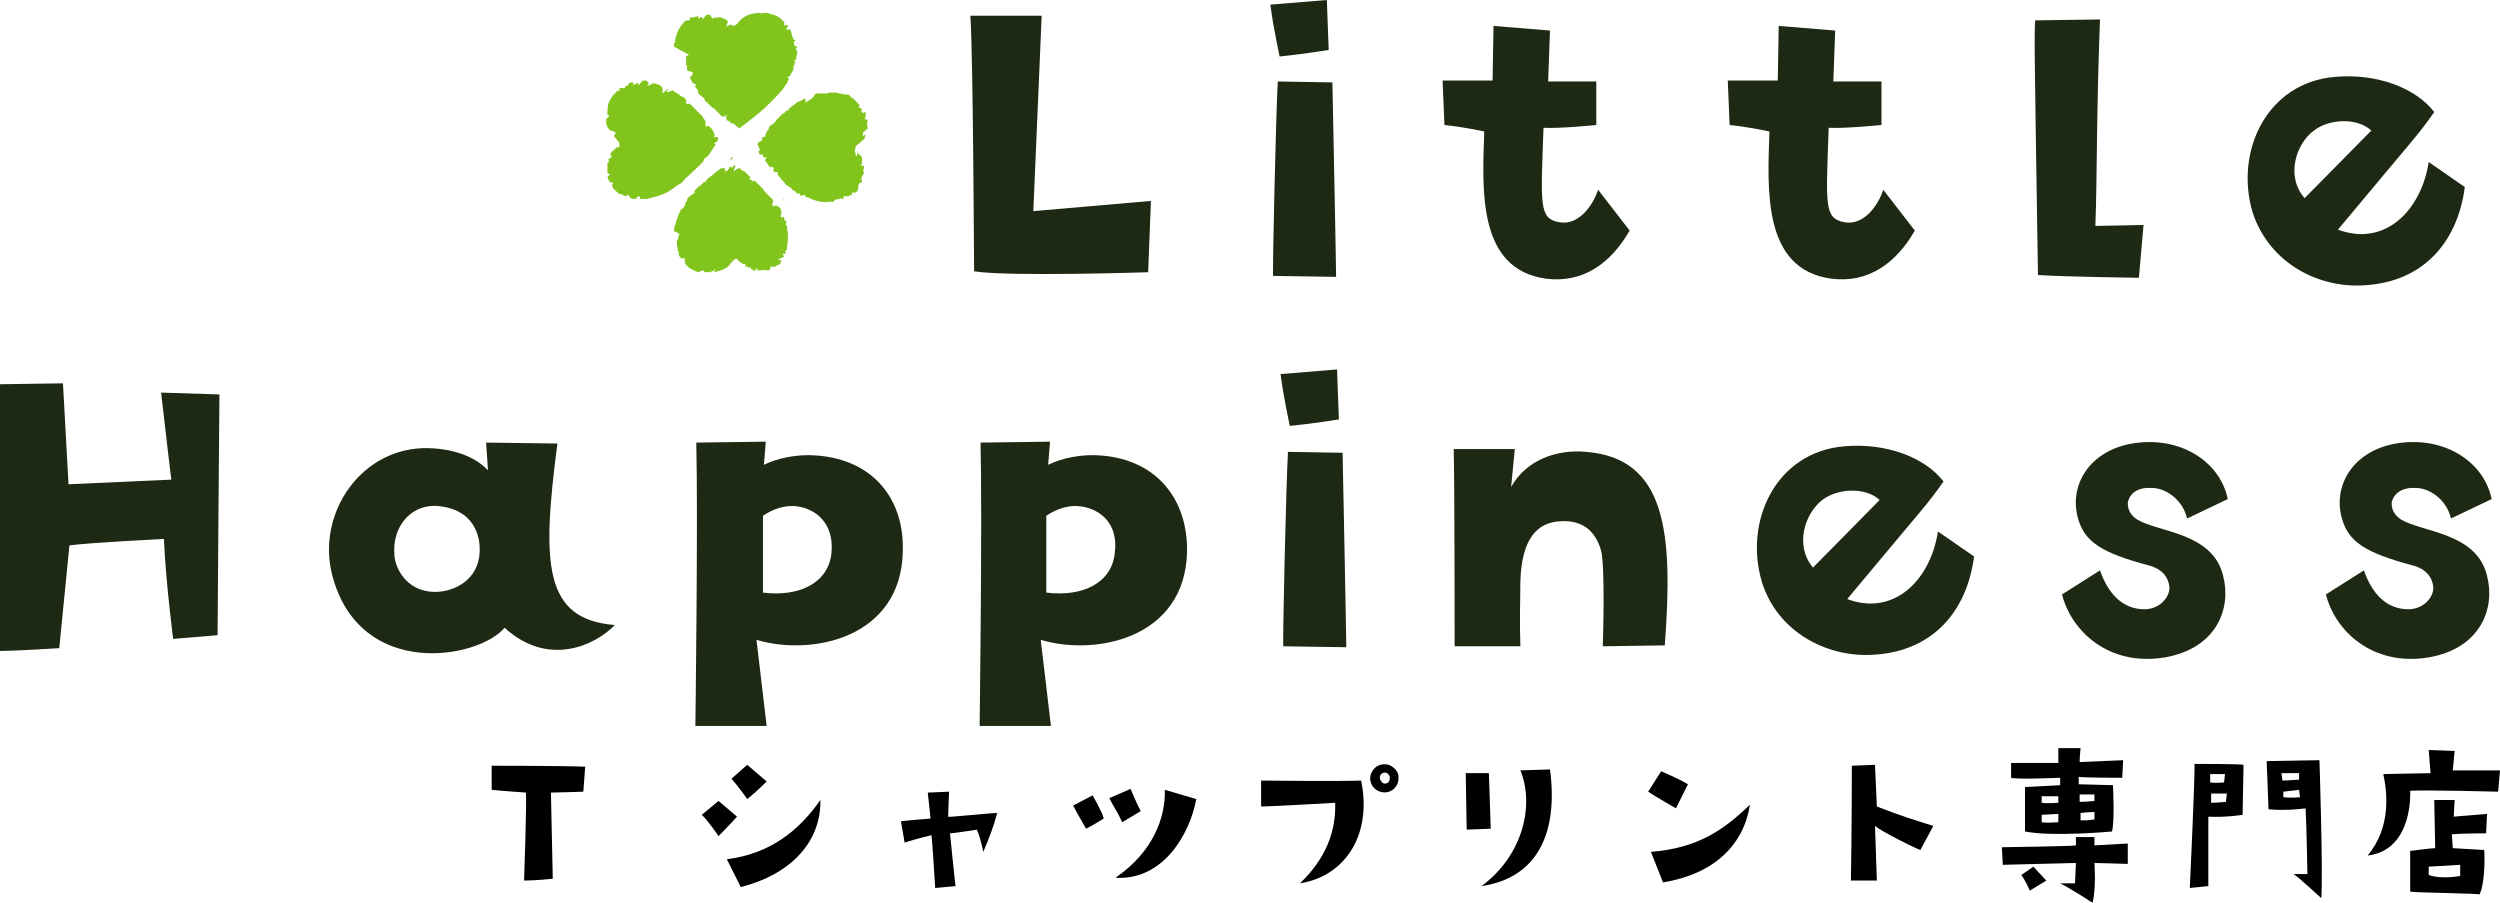 <?xml version="1.0" encoding="utf-8"?>
<!-- Generator: Adobe Illustrator 27.0.0, SVG Export Plug-In . SVG Version: 6.00 Build 0)  -->
<svg version="1.1" id="レイヤー_1" xmlns="http://www.w3.org/2000/svg" xmlns:xlink="http://www.w3.org/1999/xlink" x="0px"
	 y="0px" width="270px" height="97.5px" viewBox="0 0 270 97.5" style="enable-background:new 0 0 270 97.5;" xml:space="preserve">
<style type="text/css">
	.st0{fill:#1D2913;}
	.st1{fill:#80C41C;}
</style>
<g>
	<g>
		<path d="M59.5,85.6l0.2,9.3c0,0-1.7,0.2-3.1,0.2c0,0,0.3-8.5,0.2-9.5c0,0-2.8-0.2-3.7-0.3v-2.6c0,0,7.6,0,10.1,0.1L63,85.5
			C63,85.5,60.2,85.6,59.5,85.6z"/>
		<path d="M75.8,88l1.8-1.5l2,1.7c0,0-1.1,1.2-2,2.1C77.6,90.3,76.6,88.8,75.8,88z M88.6,86.4c0.1,4.1-2.7,7.9-8.6,9.4l-1.5-3
			C83.2,92.2,86.3,89.7,88.6,86.4z M80.7,82.6l2.1,1.8c0,0-1.2,1.2-2.1,1.9c0,0-0.9-1.3-1.7-2.2L80.7,82.6z"/>
		<path d="M107.7,87.8c-0.5,1.8-0.8,2.5-1.5,4.2c-0.3-1.3-0.4-1.7-0.7-2.4c0,0-2.5,0.4-2.9,0.4c0,0,0.5,5,0.6,5.7l-2.2,0.2
			c0,0-0.3-5-0.4-5.7c0,0-1.7,0.4-2.9,0.8l-0.4-2.3c1.7-0.2,2.3-0.2,3.2-0.3l-0.3-2.8l2.3-0.1c0,0-0.1,2.4-0.1,2.7
			C102.3,88.3,107,87.8,107.7,87.8z"/>
		<path d="M118,85.9c0,0,1.1,1.9,1.2,2.5c0,0-1.1,0.7-1.9,1.1c0,0-1-1.7-1.4-2.5L118,85.9z M121.2,88.8c-0.6-1.3-0.9-1.6-1.4-2.6
			l2.3-1c0,0,0.8,1.9,1.1,2.4L121.2,88.8z M120.5,94.8C120.5,94.8,120.5,94.8,120.5,94.8l0.1-0.1c3.9-2.7,5.3-6.4,5.2-9.4l3.4,1
			C128.5,90.1,125.6,95.1,120.5,94.8z M120.6,94.7C120.6,94.7,120.6,94.7,120.6,94.7C120.6,94.7,120.6,94.7,120.6,94.7z"/>
		<path d="M136.2,87.1l0-2.8c0,0,8.3,0.1,10.8,0c1.2,5.7-1.6,10.3-6.6,11.1c2.8-2.7,3.9-5.6,3.8-8.7
			C144.1,86.7,137.4,87.1,136.2,87.1z M151,84.4c-0.2,0.9-1.2,1.5-2.2,1c-0.9-0.5-1-1.5-0.6-2.1c0.6-1,1.7-0.8,2-0.6
			C151.1,83.2,151.1,83.9,151,84.4z M149.8,83.5c-0.2-0.1-0.5-0.1-0.7,0.2c-0.2,0.3,0,0.7,0.3,0.9c0.4,0.1,0.7-0.1,0.7-0.6
			C150.1,83.9,150.1,83.7,149.8,83.5z"/>
		<path d="M160.8,83.5l0.2,6l-2.6,0.1l-0.1-6.1L160.8,83.5z M160,95.7c4.6-3.4,5.7-8.9,4.2-12.5l3.2-0.1
			C168.3,89.9,166.1,94.8,160,95.7z"/>
		<path d="M181,87.3c0,0-2.6-1.5-3-1.8l1.4-2.2c0,0,1.7,0.7,2.9,1.4L181,87.3z M178.3,92c5.1-0.4,7.9-2.4,10.7-5.1
			c-0.7,4.4-3.9,7.5-9.4,8.4L178.3,92z"/>
		<path d="M207.4,91.8c-0.6-0.2-4.2-2-4.9-2.6l0.2,5.9c0,0-1.9,0-2.8,0c0,0,0.1-6.2,0.1-12.4l2.5-0.1l0.2,4.5
			c2.8,1.1,3.9,1.4,6.1,2.1L207.4,91.8z"/>
		<path d="M224.2,93.2c0,0-7.6,0.2-7.9,0.2l-0.1-1.9c0,0,7.7-0.1,8-0.2l0-0.9l2,0l0,0.9l3.6-0.2l0,2.2l-3.6-0.1c0,0,0.2,2.7-0.2,4.3
			c0,0-2.3-1.5-3.5-2.1l1.6,0C224.1,95.3,224.2,93.5,224.2,93.2z M222.3,80.8l2.4,0c0,0-0.1,1-0.1,1.5l4.7-0.2l-0.1,1.9
			c0,0-4.1,0-4.7-0.1v0.8l3.7,0.1c0,0,0.2,3.8-0.1,5c0,0-6.4,0.6-9.4,0l0-4.8l3.8-0.2v-0.8c0,0-4.8,0.2-5.3,0l0-1.6h5.1L222.3,80.8z
			 M218.3,94.5l1.3-0.9c0,0,1.3,1.4,1.4,1.5l-1.8,1.1C219.3,96.3,218.7,95,218.3,94.5z M220.5,86.7c0.7,0.1,1.8,0,1.8,0V86
			c-0.1,0-1.8,0-1.8,0L220.5,86.7z M222.3,87.9l-1.8,0.1v0.8c0.4,0.1,1.8,0,1.8,0L222.3,87.9z M224.6,86.6c0.7,0,1.6-0.1,1.6-0.1
			v-0.7h-1.6V86.6z M226.2,88.5l0-0.8c-0.6,0-1.5,0.1-1.5,0.1l0,0.8C225.5,88.6,225.5,88.6,226.2,88.5z"/>
		<path d="M242.2,88c0,0-1.8,0.3-3.7,0.2l0,7.5l-2,0.2c0,0,0.6-12.8,0.5-13.4c0,0,5,0,5.3,0.1L242.2,88z M238.7,84.5
			c0.6,0.1,1.5,0,1.5,0l0.1-0.9h-1.6L238.7,84.5z M240.5,85.7l-1.7,0l0,1c0.6,0,1.6-0.1,1.6-0.1L240.5,85.7z M249.2,94.4
			c0,0-0.1-5.8-0.2-7.1c0,0-2,0.3-4,0.1l-0.2-5.2c0,0,5.4-0.1,5.7-0.1c0,0,0.4,12.1,0.2,14.9c0,0-2.6-2.4-3-2.6
			C247.6,94.4,248.6,94.4,249.2,94.4z M246.5,84.3c0.6,0,1.8-0.1,1.8-0.1v-0.7h-1.9L246.5,84.3z M248.4,86.1l-0.1-0.8l-1.7,0.2
			l0,0.6C247.5,86.2,248.4,86.1,248.4,86.1z"/>
		<path d="M260.3,85.4c0,0,0.4,6.4-4.6,7c2.6-3.1,2.1-6.9,1.7-8.8l5.1-0.1l-0.2-2.5l2.8,0.1l-0.2,2.1l5.1,0l-0.2,2.3
			C269.8,85.5,262.2,85.3,260.3,85.4z M260.3,96.3l0-4.4c0,0,2.3-0.3,2.7-0.3l-0.1-5.2l2.2,0l-0.1,1.8l3.6-0.3l-0.1,2.1
			c0,0-2.5,0-3.7,0.1l0.1,1.5l3.4,0.2c0,0,0.2,3.2-0.5,4.8C267.9,96.5,260.8,96.4,260.3,96.3z M262.3,94.5c1.4,0.5,3.4,0.1,3.4,0.1
			l0-1.2l-3.4,0.2V94.5z"/>
	</g>
	<g>
		<g>
			<path class="st0" d="M112.5,1.7c0,0-0.7,16.4-0.9,21.1l12.7-1.1l-0.3,7.7c0,0-15.1,0.5-18.8-0.1c0,0-0.1-23.1-0.4-27.6H112.5z"/>
			<path class="st0" d="M143.3,0l0.2,5.4c0,0-3.2,0.5-5.3,0.7c0,0-0.7-3.2-1-5.6L143.3,0z M138,8.8l5.9,0.1c0,0,0.4,19.8,0.4,21
				l-6.8-0.1C137.4,29.8,137.8,12.3,138,8.8z"/>
			<path class="st0" d="M160.3,14.2c0,0-2.3-0.5-4.3-0.7l-0.2-4.8l5.4,0l0.1-5.9l6.1,0.5l-0.2,5.5l5.2,0l0,4.7c0,0-4,0.4-5.7,0.3
				c-0.3,8.4-0.5,9.8,1.7,10.2c2.2,0.4,3.7-2,4.2-3.5l3.4,4.4c-2,3.5-5,5.7-9,5.2C159.5,29.1,160.1,20.4,160.3,14.2z"/>
			<path class="st0" d="M191.1,14.2c0,0-2.3-0.5-4.3-0.7l-0.2-4.8l5.4,0l0.1-5.9l6.1,0.5L198,8.8l5.2,0l0,4.7c0,0-4,0.4-5.7,0.3
				c-0.3,8.4-0.5,9.8,1.7,10.2c2.2,0.4,3.7-2,4.2-3.5l3.4,4.4c-2,3.5-5,5.7-9,5.2C190.3,29.1,190.9,20.4,191.1,14.2z"/>
			<path class="st0" d="M226.8,2.1c-0.4,10.3-0.3,17.1-0.5,22.3l5.2-0.1L231,30c0,0-8-0.1-10.9-0.3c-0.4-25.5-0.4-25.7-0.3-27.5
				L226.8,2.1z"/>
			<path class="st0" d="M243.3,23c-2-6.6,1.5-14.1,8.9-14.7c4.5-0.4,8.7,1.2,10.7,3.8c-1.9,2.7-2,2.6-10.4,12.7
				c5.1,1.9,9-2.1,9.8-7.3l3.9,2.7c-0.8,6.1-4.6,10.2-10.7,10.6C250.4,31.2,245.1,28.4,243.3,23z M248.9,21.4l7.2-7.3
				c-1.5-1.4-4.5-1.3-6.2,0C248,15.5,246.8,19,248.9,21.4z"/>
			<path class="st0" d="M17.4,42.4l6.3,0.2c0,0-0.2,23.6-0.2,26L18.7,69c0,0-0.8-6.2-1-10.8c0,0-7.9,0.4-10.2,0.7L6.4,70
				c0,0-4.6,0.3-6.4,0.3c0,0,0-23.8,0-28.8l6.8-0.1l0.6,10.9l11.1-0.5C18.5,51.8,17.8,46,17.4,42.4z"/>
			<path class="st0" d="M66.4,67.5c-2.1,2.2-7.2,4.6-11.9,0.3c-2.9,3.4-15.6,5.6-18.6-5.6c-1.8-6.8,3.2-14,10.4-13.8
				c3.2,0.1,5.3,1.2,6.4,2.4l-0.2-3l7.7,0.1C58.5,60.9,58.7,66.9,66.4,67.5z M51.8,59c-0.1-1.9-1.2-3.9-4.1-4.3
				c-3.1-0.5-5.4,2-5.1,5.3c0.1,1.5,1.5,4.2,4.9,3.9C49.5,63.7,52,62.3,51.8,59z"/>
			<path class="st0" d="M97.5,59.6c-0.2,9.3-9.8,11.3-15.8,9.5l1.1,9.3h-7.7c0,0,0.3-22.3,0.1-30.6l7.5-0.1c0,0-0.1,1.4-0.2,2.5
				c1.4-0.7,3.6-1.2,5.8-1C94.4,49.7,97.7,54,97.5,59.6z M86.2,54.7c-1.3-0.2-2.6,0.2-3.8,1l0,8.3c4,0.5,7.1-1.1,7.4-4.3
				C90.1,56.5,88.1,55,86.2,54.7z"/>
			<path class="st0" d="M128.2,59.6c-0.2,9.3-9.8,11.3-15.8,9.5l1.1,9.3h-7.7c0,0,0.3-22.3,0.1-30.6l7.5-0.1c0,0-0.1,1.4-0.2,2.5
				c1.4-0.7,3.6-1.2,5.8-1C125,49.7,128.3,54,128.2,59.6z M116.8,54.7c-1.3-0.2-2.6,0.2-3.8,1l0,8.3c4,0.5,7.1-1.1,7.4-4.3
				C120.8,56.5,118.8,55,116.8,54.7z"/>
			<path class="st0" d="M144.4,39.9l0.2,5.4c0,0-3.2,0.5-5.3,0.7c0,0-0.7-3.2-1-5.6L144.4,39.9z M139.1,48.8l5.9,0.1
				c0,0,0.4,19.8,0.4,21l-6.8-0.1C138.5,69.7,138.9,52.2,139.1,48.8z"/>
			<path class="st0" d="M173.1,69.8c0,0,0.3-8.6-0.2-10.4c-0.5-1.7-1.7-3.3-4.4-3.1c-2.4,0.1-4.2,1.8-4.3,6.6c0,1.9-0.1,3.8,0,6.9
				l-7.1,0c0,0,0-18-0.1-21.3h6.6l-0.4,4.1c1.6-2.9,4.9-4.1,8.1-3.8c8.7,0.7,9.4,8.8,8.5,20.9L173.1,69.8z"/>
			<path class="st0" d="M190.3,62.9c-2-6.6,1.5-14.1,8.9-14.7c4.5-0.4,8.7,1.2,10.7,3.8c-1.9,2.7-2,2.6-10.4,12.7
				c5.1,1.9,9-2.1,9.8-7.3l3.9,2.7c-0.8,6.1-4.6,10.2-10.7,10.6C197.4,71.1,192,68.3,190.3,62.9z M195.8,61.3l7.2-7.3
				c-1.5-1.4-4.5-1.3-6.2,0C194.9,55.5,193.8,58.9,195.8,61.3z"/>
			<path class="st0" d="M229.8,54.3c0,0.5,0.1,1.2,1,1.8c2.3,1.4,8.2,1.4,9.3,6.1c0.9,3.4-0.6,7.8-6.3,8.8c-6,1-10.1-2.8-11.1-6.8
				l4.1-2.6c0.9,2.6,2.5,4.2,4.8,4.2c1.5,0,2.6-1.1,2.7-2.2c0-0.8-0.4-2-2.1-2.5c-5.3-1.4-7.1-2.6-7.8-5.2c-1-3.8,1.6-7.6,6.6-8.1
				c4.8-0.5,8.8,2.2,9.6,6.1l-4.4,2.1c-0.4-1.9-2.2-3.3-3.8-3.3C231,52.6,230,53.2,229.8,54.3z"/>
			<path class="st0" d="M258.3,54.3c0,0.5,0.1,1.2,1,1.8c2.3,1.4,8.2,1.4,9.3,6.1c0.9,3.4-0.6,7.8-6.3,8.8c-6,1-10.1-2.8-11.1-6.8
				l4.1-2.6c0.9,2.6,2.5,4.2,4.8,4.2c1.5,0,2.6-1.1,2.7-2.2c0-0.8-0.4-2-2.1-2.5c-5.3-1.4-7.1-2.6-7.8-5.2c-1-3.8,1.6-7.6,6.6-8.1
				c4.8-0.5,8.8,2.2,9.6,6.1l-4.4,2.1c-0.4-1.9-2.2-3.3-3.8-3.3C259.6,52.6,258.5,53.2,258.3,54.3z"/>
		</g>
		<g>
			<g>
				<path class="st1" d="M81.1,29c0-0.2-0.2-0.1-0.3-0.1c0,0,0-0.1,0-0.1c-0.1,0-0.2,0-0.3,0c0-0.1,0-0.2,0-0.3c-0.1,0-0.2,0-0.3,0
					c0,0-0.1-0.1-0.1-0.1c-0.2-0.1-0.4-0.3-0.6-0.5c-0.3,0.2-0.5,0.4-0.7,0.7c-0.2,0.2-0.4,0.4-0.7,0.5c-0.3,0.1-0.6,0.2-0.9,0.3
					c-0.1-0.1,0-0.1,0-0.2c0,0,0.1-0.1,0.1-0.1c0,0-0.1,0-0.1,0c0,0-0.1,0.1-0.1,0.1c-0.1,0.1-0.3,0.1-0.4,0.2c-0.2,0-0.4,0-0.6,0
					c-0.1-0.1-0.1-0.2-0.2-0.2c-0.1,0-0.3,0.1-0.4,0.2c-0.1,0-0.3-0.1-0.4-0.1c0,0-0.1-0.1-0.1-0.1c-0.1,0-0.2-0.1-0.3-0.1
					c-0.1-0.1-0.2-0.1-0.3-0.2c0,0-0.1-0.1-0.1-0.1c-0.1-0.1-0.3-0.3-0.4-0.4c0.4,0-0.2-0.3,0.1-0.4c0,0,0,0,0-0.1
					c-0.1,0-0.3,0-0.4,0c-0.3-0.2-0.3-0.4-0.3-0.7c0-0.1-0.1-0.1-0.1-0.1c0-0.2,0-0.4-0.1-0.6c0,0,0.1-0.1,0-0.1c0,0,0,0,0,0
					c0-0.1,0-0.3,0-0.4c0.2-0.2,0.1-0.5,0.3-0.7C73,25,72.9,25,72.8,25c0-0.1,0-0.3,0-0.4c0,0,0.1-0.1,0-0.1c0,0,0,0,0,0
					c0.2-0.2,0.2-0.6,0.3-0.8c0.1-0.3,0.2-0.5,0.3-0.8c0,0,0.1-0.1,0.1-0.1c0,0,0-0.1,0-0.1c0-0.1,0.1-0.1,0.1-0.1
					c0.2-0.1,0.3-0.2,0.3-0.4c0.2,0,0.1-0.2,0.1-0.3c0,0,0.1-0.1,0.1-0.1c0,0,0.1-0.1,0.1-0.1c0-0.4,0.3-0.5,0.6-0.7
					c0-0.1,0.1-0.1,0.1-0.1c0.2,0,0.1-0.2,0.1-0.3c0,0,0.1-0.1,0.1-0.1c0,0,0.1-0.1,0.1-0.1c0.1-0.1,0.3-0.3,0.4-0.4
					c0,0.1,0.1,0.1,0.1,0c0-0.1,0.1-0.1,0.1-0.1c0,0,0.1-0.1,0.1-0.1c0-0.1,0.1-0.1,0.1-0.1c0.1-0.1,0.2-0.1,0.3,0
					c0-0.1-0.1-0.1-0.1-0.1c0.2-0.4,0.7-0.6,1-0.9c0-0.1,0.1-0.1,0.1-0.1c0.1-0.1,0.3-0.2,0.4-0.3c0.1-0.1,0.2-0.2,0.4-0.1
					c0,0,0,0,0.1-0.1c0,0,0,0,0.1,0.1c0,0.1,0,0.2,0,0.3c0.3,0,0.4-0.2,0.5-0.5c0.1,0,0.2,0.1,0.3,0.1c0.1-0.1,0.1-0.2,0.2-0.3
					c0,0,0.1,0.1,0.1,0.1c0,0.2-0.1,0.3-0.2,0.6c0.2-0.1,0.3-0.2,0.5-0.3c0.1,0,0.3-0.1,0.3,0.1c0.1,0,0.1,0.1,0.1,0.1
					c0.1,0,0.2,0.1,0.3,0.1c0,0,0.1,0.1,0.1,0.1c0.2,0.2,0.4,0.4,0.6,0.6c0,0-0.1,0-0.2,0.1c0.2,0.1,0.3,0.2,0.5,0.3
					c0,0,0,0,0.1-0.1c0,0,0.1,0.1,0.1,0.1c0.3,0.3,0.6,0.6,0.9,0.9c0,0.1,0,0.1-0.1,0.1c0,0,0.1,0,0.1,0c0,0,0.1,0,0.1,0.1
					c0.3,0.3,0.6,0.6,0.9,0.9c0,0-0.1,0.1,0,0.1c0,0,0,0,0,0c0,0.1-0.1,0.2-0.1,0.4c0,0,0.1,0.1,0.1,0.2c0.1,0,0.2-0.1,0.3-0.1
					c0,0,0.1,0,0.1,0c0,0,0,0.1,0.1,0.1c0.3,0.1,0.4,0.4,0.4,0.7c0,0.1-0.1,0.3-0.1,0.4c0.1,0,0.2,0.1,0.2,0.1
					c0.1,0,0.1-0.1,0.2-0.1c0,0,0,0.1,0,0.1c0,0.1,0,0.2,0,0.3c0,0,0.1,0,0.1,0c0.2,0,0.1,0.2,0.1,0.3c-0.1,0.2,0,0.2,0.1,0.3
					c0,0.3,0,0.5,0.1,0.7c0,0-0.1,0.1,0,0.1c0,0,0,0,0,0c0,0.1,0,0.3,0,0.4c0,0-0.1,0.1,0,0.1c0,0,0,0,0,0c0,0.4-0.1,0.8-0.1,1.2
					c0,0.1-0.1,0.1-0.1,0.1c-0.1,0.1-0.1,0.2,0,0.3c0,0-0.1,0.1-0.1,0.1c-0.1,0-0.2,0-0.3,0c0.1,0.1,0.1,0.2,0.2,0.3
					c-0.2,0.1-0.4,0.2-0.6,0.3c0,0,0,0.1,0,0.1c0.1,0,0.2,0,0.3,0c0,0.1-0.1,0.2-0.1,0.3c0,0.1-0.1,0.1-0.1,0.1
					c0,0.1-0.1,0.1-0.1,0.1c-0.1,0-0.2,0.1-0.3,0.1c0,0.1-0.1,0.1-0.1,0.1c0,0-0.1,0-0.1,0c-0.1,0-0.3,0-0.4,0c0,0.1,0,0.2,0,0.3
					c0,0-0.1,0-0.1,0c0,0.1-0.1,0.1-0.1,0.1c-0.1,0-0.2,0-0.3,0c-0.1-0.1-0.2-0.1-0.3,0c-0.2,0-0.4,0-0.6,0c0,0,0-0.1,0-0.1
					c0,0,0-0.1,0-0.1s-0.1,0-0.1,0c0,0-0.1,0.1-0.1,0.1C81.7,29.3,81.4,29.3,81.1,29z"/>
				<path class="st1" d="M92.6,16.3c0,0.1,0,0.2,0,0.3c0,0,0.1,0,0.1,0c0,0,0.1,0.1,0.1,0.1c0.4,0.2,0.3,0.6,0.3,0.9
					c0,0.1-0.1,0.1-0.1,0.3c0.1,0,0.2,0,0.3,0c0,0.1,0,0.2,0,0.3c-0.1,0.1-0.1,0.3,0,0.4c0,0,0,0.1,0,0.1c-0.1,0.1-0.3,0.6-0.3,0.7
					c0,0,0.1,0,0.1,0.1c0,0,0,0.1,0,0.1c0,0.1-0.1,0.1-0.1,0.1c-0.3,0.1-0.3,0.3-0.3,0.6c0,0.1-0.1,0.2-0.1,0.3
					c0,0.1-0.1,0.1-0.1,0.1c0,0.1-0.1,0.1-0.1,0.1c0,0-0.1,0-0.1,0c-0.1,0-0.2,0-0.3,0c0,0.1,0,0.2,0,0.3c-0.1,0-0.3-0.1-0.3,0.1
					c-0.2,0-0.4,0-0.6,0c0,0.1,0,0.2,0,0.3c0,0-0.1,0-0.1,0c-0.1,0-0.1-0.1-0.2-0.1c-0.2,0.2-0.6,0-0.8,0.4c-0.1,0-0.2,0-0.3,0
					c0-0.1-0.1-0.1-0.1,0c-0.8,0.1-1.5-0.1-2.2-0.4c0,0-0.1-0.1-0.1-0.1c-0.1,0-0.3,0.1-0.3-0.1c0-0.2-0.2-0.1-0.3-0.1
					s-0.3,0.1-0.3-0.1c0-0.1,0-0.1-0.1-0.1c-0.1,0-0.3,0.1-0.3-0.1c0,0-0.1-0.1,0-0.1c0,0,0.1,0,0.1,0s-0.1,0-0.1,0c0,0-0.1,0-0.1,0
					l0,0c-0.1,0,0-0.1-0.1-0.1c0,0-0.1,0-0.1,0c0,0-0.1-0.1-0.1-0.1c0,0-0.1-0.1-0.1-0.1c0-0.1-0.1-0.1-0.1-0.1
					c-0.2-0.2-0.6-0.3-0.7-0.6c0-0.1-0.1-0.1-0.1-0.1c-0.2-0.2-0.4-0.5-0.6-0.7c0-0.1,0-0.2,0-0.3c-0.1,0-0.2,0-0.3,0
					c-0.1,0-0.1-0.1-0.1-0.1c-0.1,0-0.1-0.1-0.1-0.1c0-0.1,0.1-0.2,0.1-0.2c-0.1-0.1-0.1-0.1-0.2-0.2c-0.1,0-0.2,0.1-0.2,0.1
					c-0.1-0.1-0.2-0.2-0.3-0.4c-0.1-0.1-0.2-0.3-0.3-0.4c0.1-0.1,0.1-0.1,0.2-0.3c-0.2,0-0.3,0-0.4,0c0-0.1,0-0.2,0-0.3
					c-0.1,0-0.2,0-0.3,0c-0.1,0-0.1-0.1-0.1-0.1c0-0.1-0.1-0.2-0.1-0.3c0.2,0,0.2-0.1,0.1-0.3c-0.1-0.1-0.1-0.2-0.1-0.3
					c0,0-0.1,0-0.1,0c0-0.2,0.1-0.4,0.3-0.4c0-0.1,0.1-0.1,0.1-0.1c0.2,0,0.1-0.2,0.1-0.3c0-0.1,0.1-0.1,0.1-0.1c0.1,0,0.1,0,0.2,0
					c0.1-0.2,0.1-0.4,0.2-0.6c0,0,0.1-0.1,0.1-0.1c0,0,0.1-0.1,0.1-0.1c0-0.4,0.3-0.5,0.6-0.7c0-0.1,0.1-0.1,0.1-0.1
					c0-0.1,0.1-0.1,0.1-0.1c0,0,0-0.1,0-0.1c0,0,0.1-0.1,0.1-0.1c0,0,0.1-0.1,0.1-0.1c0.2-0.2,0.4-0.4,0.6-0.6c0,0.1,0.1,0.1,0.1,0
					c0,0,0.1-0.1,0.1-0.1c0-0.1,0.1-0.1,0.1-0.1c0.1-0.1,0.2-0.1,0.3,0c0-0.1-0.1-0.1-0.1-0.1c0.2-0.4,0.7-0.5,1-0.9
					c0,0,0.1,0,0.2,0c0-0.1,0.1-0.1,0.1-0.1c0.1,0,0.2-0.1,0.3-0.1c0-0.2,0.2-0.1,0.3-0.1c0,0.1,0,0.3,0,0.4c0.3-0.3,0.8-0.4,1-0.9
					c0.2-0.2,0.5-0.1,0.7-0.1c0.2,0,0.4,0,0.6,0c0.1,0,0.1-0.1,0.2-0.1c0.3,0,0.5,0,0.8,0c0.2,0,0.4,0.2,0.7,0.1
					c0,0,0.1,0.1,0.1,0.1c0,0,0,0.1,0,0.1c0-0.1,0-0.1,0.1-0.1c0.3,0,0.6,0,0.7,0.3c0,0.1,0.1,0.1,0.1,0c0.3,0.3,0.6,0.6,0.9,0.9
					c-0.2,0-0.2,0.1-0.1,0.2c0.1,0.1,0.2,0.1,0.3,0.2c0,0.1-0.1,0.2-0.1,0.2c0.1,0.1,0.1,0.1,0.2,0.2c0.1,0,0.2-0.1,0.2-0.1
					c0.1,0,0.1,0.1,0.1,0.1c0,0.1,0,0.2,0,0.3c0,0.1-0.1,0.2-0.1,0.4c0.1,0,0.2,0,0.3,0c0,0.1,0,0.2,0,0.3c-0.1,0.1-0.1,0.3,0,0.4
					c0,0.1,0,0.2,0,0.3c-0.2,0.1-0.3,0.3-0.5,0.4c0,0.2,0,0.3,0,0.4c0.1-0.1,0.2-0.1,0.3-0.2c-0.1,0.3-0.1,0.6-0.4,0.7
					c-0.1,0.1-0.2,0.2-0.3,0.3c-0.2,0.1-0.5,0.3-0.4,0.6c0,0-0.1,0.1-0.1,0.1c0,0.1,0.1,0.3,0.1,0.4c0,0,0,0.1,0,0.1c0,0,0,0,0,0
					s0,0,0,0c0,0,0,0,0,0c0,0,0,0.1,0,0.1c0,0,0,0,0,0c0,0,0,0,0,0c0,0,0,0,0,0c0,0,0,0,0,0c0,0,0.1,0,0.1,0c0,0,0.1,0.1,0.1,0.1
					C92.5,16.2,92.6,16.3,92.6,16.3z"/>
				<path class="st1" d="M85.4,8c0,0,0,0.1,0,0.1c0,0.1-0.1,0.1-0.1,0.1c-0.1,0.1-0.2,0.1-0.3,0.2c0.1,0,0.1,0,0.2,0.1
					c0,0,0,0.1,0,0.1c0,0-0.1,0.1-0.1,0.1c0,0.1-0.1,0.2-0.1,0.3c0,0-0.1,0.1-0.1,0.1c-0.1,0.2-0.3,0.4-0.4,0.6
					c0,0.1-0.1,0.1-0.1,0.1c-0.7,0.8-1.5,1.6-2.3,2.3c-0.5,0.4-1,0.8-1.5,1.2c-0.3,0.2-0.5,0.4-0.8,0.6c0-0.1-0.1-0.1-0.1-0.2
					c0-0.1-0.1-0.1-0.1,0c-0.1-0.1-0.2-0.2-0.3-0.3c-0.1,0-0.1-0.1-0.1-0.1c-0.1,0-0.3,0.1-0.3-0.1c-0.1,0-0.1-0.1-0.1-0.1
					c-0.1,0-0.2-0.1-0.3-0.1c0-0.1-0.1-0.3-0.1-0.4c0,0,0.1-0.1,0.2-0.2c-0.3,0.1-0.4,0.2-0.5,0.2c0,0-0.1,0-0.1,0
					c0,0-0.1-0.1-0.1-0.1c-0.1-0.1-0.3-0.3-0.4-0.4c-0.1,0,0-0.1-0.1-0.1c-0.1-0.1-0.2-0.2-0.3-0.3c0-0.1-0.1-0.1-0.1,0
					c-0.2-0.2-0.5-0.5-0.7-0.7c-0.1,0-0.1-0.1-0.1-0.1c-0.1,0-0.1-0.1-0.1-0.1c0,0,0-0.1,0-0.1c0-0.1-0.1-0.1-0.1-0.1
					c0,0-0.1-0.1-0.1-0.1c-0.1,0-0.1-0.1-0.1-0.1c-0.2-0.1-0.5-0.3-0.4-0.6c-0.1-0.1-0.2-0.3-0.3-0.4c0,0-0.1-0.1-0.1-0.1
					c0,0,0.1,0,0.2-0.1c-0.1-0.1-0.2-0.2-0.3-0.2c-0.3-0.2-0.3-0.5-0.4-0.7c0.3-0.1,0.3-0.2,0.3-0.5c-0.2-0.1-0.4-0.1-0.6-0.2
					c0-0.1,0-0.2,0-0.3c0,0,0.1-0.1,0-0.1c0,0,0,0,0,0c0-0.1-0.1-0.1-0.1-0.2c0-0.3,0-0.6,0-0.9c0.1-0.1,0.2-0.1,0.3-0.2
					C73,5.2,73,5.1,72.9,5.1c0,0-0.1,0-0.1,0c0-0.1,0-0.3,0-0.4c0-0.1,0.1-0.1,0.1-0.1c0,0,0.1-0.1,0-0.1c0,0,0,0,0,0
					C73,3.7,73.3,3,73.8,2.5c0-0.1,0.1-0.1,0.1-0.1c0-0.1,0.1-0.1,0.1-0.1c0-0.1,0.1-0.1,0.1-0.1c0,0,0.1,0,0.1,0c0.1,0,0.2,0,0.3,0
					c0-0.1,0-0.2,0-0.3c0,0,0.1,0,0.1,0c0.1-0.1,0.4,0.1,0.4-0.1c0.1,0,0.3,0.1,0.3-0.1c0,0,0.1,0,0.1,0c0,0.1,0,0.2,0,0.3
					c0.2-0.1,0.3-0.1,0.4-0.2c0,0.1,0.1,0.2,0.1,0.3c0.1-0.2,0.3-0.3,0.4-0.5c0.1,0,0.3,0,0.4,0c0.1,0.2,0.2,0.3,0.2,0.4
					c0.2-0.1,0.3-0.1,0.5-0.1c0,0,0.1,0,0.1,0C78,1.8,78,2,78.1,2c0.1,0,0.2,0.1,0.3,0.1c0,0,0.1,0.1,0.1,0.1c0,0,0.1,0.1,0.1,0.1
					c0,0.2-0.1,0.3-0.2,0.6c0.2-0.2,0.4-0.1,0.5-0.3c0,0,0.1,0.1,0.1,0.1c0.1,0,0.1,0.1,0,0.1c0.1,0,0.1,0,0.1,0
					c0.1,0,0.3-0.1,0.4-0.1c0-0.1,0.1-0.1,0.1-0.1c0.6-0.9,1.5-1.2,2.5-1.2c0.1,0.1,0.2,0.1,0.3,0c0.2,0,0.4,0,0.6,0
					c0,0,0.1,0.1,0.1,0.1C83.8,1.6,84,1.8,84.3,2c0,0,0.1,0.1,0.1,0.1c0,0,0.1,0.1,0.1,0.1c0.1,0,0.1,0.1,0.1,0.1
					c0,0,0.1,0.1,0.1,0.1c0,0.1,0,0.3,0,0.4c0.1-0.1,0.2-0.1,0.3-0.1c0.1,0,0.1,0.1,0.1,0.1c-0.1,0.1-0.1,0.2-0.2,0.4
					c0.2,0,0.4,0,0.5,0c0,0,0,0.1,0,0.1L85.6,4c0,0.1,0.1,0.2,0.1,0.3c0.1,0,0.2,0,0.2,0c0,0,0,0.1,0,0.1c-0.3,0.1-0.1,0.3-0.1,0.5
					c0,0,0,0,0,0.1c0.1,0,0.2,0,0.3,0c0,0,0,0.1,0,0.1c-0.2,0.1-0.2,0.3,0,0.4c0,0.1,0,0.3,0,0.4c0,0-0.1,0.1-0.1,0.1
					c0,0.1,0,0.3,0,0.4c-0.1,0.1-0.2,0.1-0.3,0.2c0.1,0,0.1,0,0.2,0.1c0,0,0,0.1,0,0.1c-0.2,0-0.1,0.2-0.1,0.3
					c-0.2,0-0.1,0.2-0.1,0.3c0,0,0,0.1,0,0.1C85.5,7.9,85.4,8,85.4,8z"/>
				<path class="st1" d="M73.1,10.1c0,0,0.1,0,0.1,0c0.1,0,0.1,0.1,0.1,0.1c0.1,0,0.1,0.1,0.1,0.1c0.2,0.2,0.5,0.1,0.6,0.4
					c0.1,0,0.1,0.1,0.1,0.1c0,0.1,0,0.3,0,0.4c0.2,0,0.3,0,0.4,0c0,0,0.1,0.1,0,0.1c0,0,0.1,0,0.1,0c0.1,0,0.1,0.1,0.1,0.1
					c0.2,0.2,0.4,0.4,0.6,0.6c0,0.1,0.1,0.1,0.1,0.1c0.1,0.1,0.2,0.2,0.3,0.3c0.1,0,0.1,0.1,0.1,0.1c0.1,0.2,0.3,0.4,0.4,0.6
					c0,0.2,0,0.4,0,0.6c0.1-0.1,0.2-0.1,0.3-0.1c0.4,0.2,0.5,0.6,0.7,0.9c0,0.1-0.1,0.2-0.1,0.3c0.1,0,0.2,0,0.3,0
					c0.3,0.1,0.1,0.3,0.1,0.4c0,0.1-0.1,0.1-0.1,0.1c-0.1,0.1-0.2,0.1-0.3,0.2c0.1,0,0.1,0,0.2,0.1c-0.3,0.4-0.5,0.8-0.8,1.2
					c-0.1,0.1-0.2,0.2-0.4,0.3c0,0.1-0.1,0.1-0.1,0.1c0,0.1,0,0.2-0.1,0.3c-0.6,0.6-1.2,1.2-1.9,1.8c0,0.1-0.1,0.1-0.1,0.1
					c-0.2,0.4-0.6,0.5-0.9,0.7c0,0.1-0.1,0.1-0.1,0.1c-0.9,0.7-1.5,0.9-2.7,1.2c-0.3,0.1-0.5,0.1-0.7,0.1c0-0.1-0.1-0.1-0.1,0
					c-0.1,0-0.2,0-0.3,0c0-0.1,0-0.2,0-0.3c0,0,0.1-0.1,0.1-0.1c0,0-0.1,0.1-0.1,0.1c-0.2,0-0.4,0.1-0.4,0.3c-0.2,0-0.4,0-0.6-0.1
					c-0.1-0.1-0.1-0.2-0.2-0.3c-0.1-0.1-0.2-0.1-0.2,0.1c-0.1,0-0.3-0.1-0.4-0.1c0,0-0.1-0.1,0-0.1c0,0,0-0.1,0-0.1s0,0.1,0,0.1
					s-0.1,0-0.1,0l0,0c-0.3,0-0.4-0.1-0.6-0.3c-0.1,0-0.1-0.1,0-0.1c0,0-0.1,0-0.1,0l0,0c0,0-0.1-0.1-0.1-0.1
					c-0.1,0-0.1-0.1-0.1-0.1c-0.1,0-0.1-0.1-0.1-0.1c0-0.1-0.1-0.2-0.1-0.3c0-0.1,0.1-0.1,0.1-0.3c-0.1,0-0.2,0-0.3,0
					c0,0-0.1-0.1-0.1-0.1c-0.1-0.2-0.1-0.3-0.2-0.5c0.1-0.1,0.2-0.2,0.3-0.3c-0.1,0-0.2-0.1-0.3-0.1c0-0.2,0-0.4,0-0.6
					c0,0,0.1-0.1,0-0.1c0,0,0,0,0,0c0-0.1,0-0.3,0-0.4c0.3-0.1,0.1-0.3,0.1-0.4c0.1-0.1,0.2-0.1,0.3-0.2c0.1-0.1,0.1-0.2-0.1-0.2
					c0-0.1,0.1-0.2,0.1-0.3c0-0.1,0.1-0.1,0.1-0.1c0-0.1,0.1-0.1,0.1-0.1c0.1-0.1,0.3-0.3,0.4-0.4c0.1,0,0.2,0,0.3,0
					c0-0.1,0-0.2,0-0.3c0-0.1,0-0.2-0.1-0.3c-0.2-0.2-0.3-0.4-0.5-0.6c0.1-0.1,0.1-0.2,0.2-0.4c-0.2-0.1-0.4-0.2-0.6-0.2
					c-0.4-0.4-0.5-0.8-0.4-1.3c0.1-0.1,0.2-0.1,0.3-0.2c-0.1-0.1-0.1-0.2-0.1-0.2c0,0-0.1,0-0.1,0c0-0.4,0-0.8,0.1-1.2
					c0.1-0.3,0.3-0.6,0.5-0.9c0,0,0.1-0.1,0.1-0.1c0.1-0.1,0.2-0.2,0.3-0.3c0-0.1,0.1-0.1,0.1-0.1c0,0,0.1,0,0.1,0c0,0,0.1,0,0.1,0
					s0,0.1,0,0.1s0-0.1,0-0.1c0,0,0.1-0.1,0.1-0.1c0,0,0,0,0,0s-0.1,0-0.1,0c0,0,0-0.1,0-0.1c0-0.2,0.2-0.1,0.3-0.1
					c0.1,0,0.3,0.1,0.3-0.1c0-0.1,0.1-0.1,0.1-0.1c0,0,0.1,0,0.1,0C67.9,9,68,9,68.1,8.9c0.1,0,0.2,0,0.3,0c0,0.1,0,0.1,0,0.3
					c0.2-0.1,0.4-0.2,0.5-0.3c0,0.1,0,0.1,0.1,0.3c0.1-0.2,0.3-0.3,0.4-0.5c0.1,0,0.3,0,0.4,0C69.9,8.8,70,8.9,70.1,9
					c0,0-0.1,0.1-0.2,0.2c0.3,0.1,0.4-0.1,0.6-0.2c0.3,0,0.6,0.1,0.9,0.3c0.2,0.2,0.2,0.5,0.1,0.8c0.3-0.2,0.4-0.3,0.6-0.5
					c0,0,0.1,0.1,0.1,0.1c-0.2,0-0.2,0.2-0.1,0.3c0.1-0.1,0.2-0.1,0.4-0.2c0.1,0,0.3-0.1,0.3,0.1C72.9,10,73.1,10,73.1,10.1z"/>
				<path class="st1" d="M86.7,9.5c0,0,0.1-0.1,0.1-0.1C86.8,9.4,86.8,9.4,86.7,9.5z"/>
				<path class="st1" d="M79,17c0,0,0.1-0.1,0.1-0.1c0,0.1,0.1,0.3-0.1,0.3C79,17.2,79,17.1,79,17C79,17.1,79,17.1,79,17z"/>
				<path class="st1" d="M79,17.2c0,0-0.1,0.1-0.1,0.1c0,0-0.1-0.1,0-0.1c0,0,0,0,0,0C78.9,17.1,79,17.1,79,17.2z"/>
				<path class="st1" d="M84.6,21.6c0,0,0-0.1,0-0.1c0,0,0.1,0.1,0.1,0.1C84.7,21.7,84.7,21.7,84.6,21.6z"/>
				<path class="st1" d="M66.9,9.6c0,0,0.1-0.1,0.1-0.1c0,0,0,0.1,0,0.1c0,0,0,0,0,0C67,9.7,66.9,9.7,66.9,9.6z"/>
				<path class="st1" d="M92.9,10.5c0,0,0,0.1,0,0.1c0,0-0.1,0-0.1,0C92.8,10.6,92.9,10.6,92.9,10.5z"/>
				<path class="st1" d="M92.2,15.9c0,0,0.1,0.1,0.1,0.1c0,0-0.1,0-0.1,0C92.2,16,92.1,16,92.2,15.9C92.1,15.9,92.2,15.9,92.2,15.9z
					"/>
				<path class="st1" d="M92,15.7c0,0,0.1,0.1,0.1,0.1c0,0.1-0.1,0.1-0.1,0C92,15.8,92,15.8,92,15.7C92,15.7,92,15.7,92,15.7z"/>
				<path class="st1" d="M92.5,14.5c0,0,0.1,0,0.1,0c0,0-0.1,0.1-0.1,0.1C92.5,14.6,92.5,14.6,92.5,14.5z"/>
			</g>
		</g>
	</g>
</g>
</svg>
